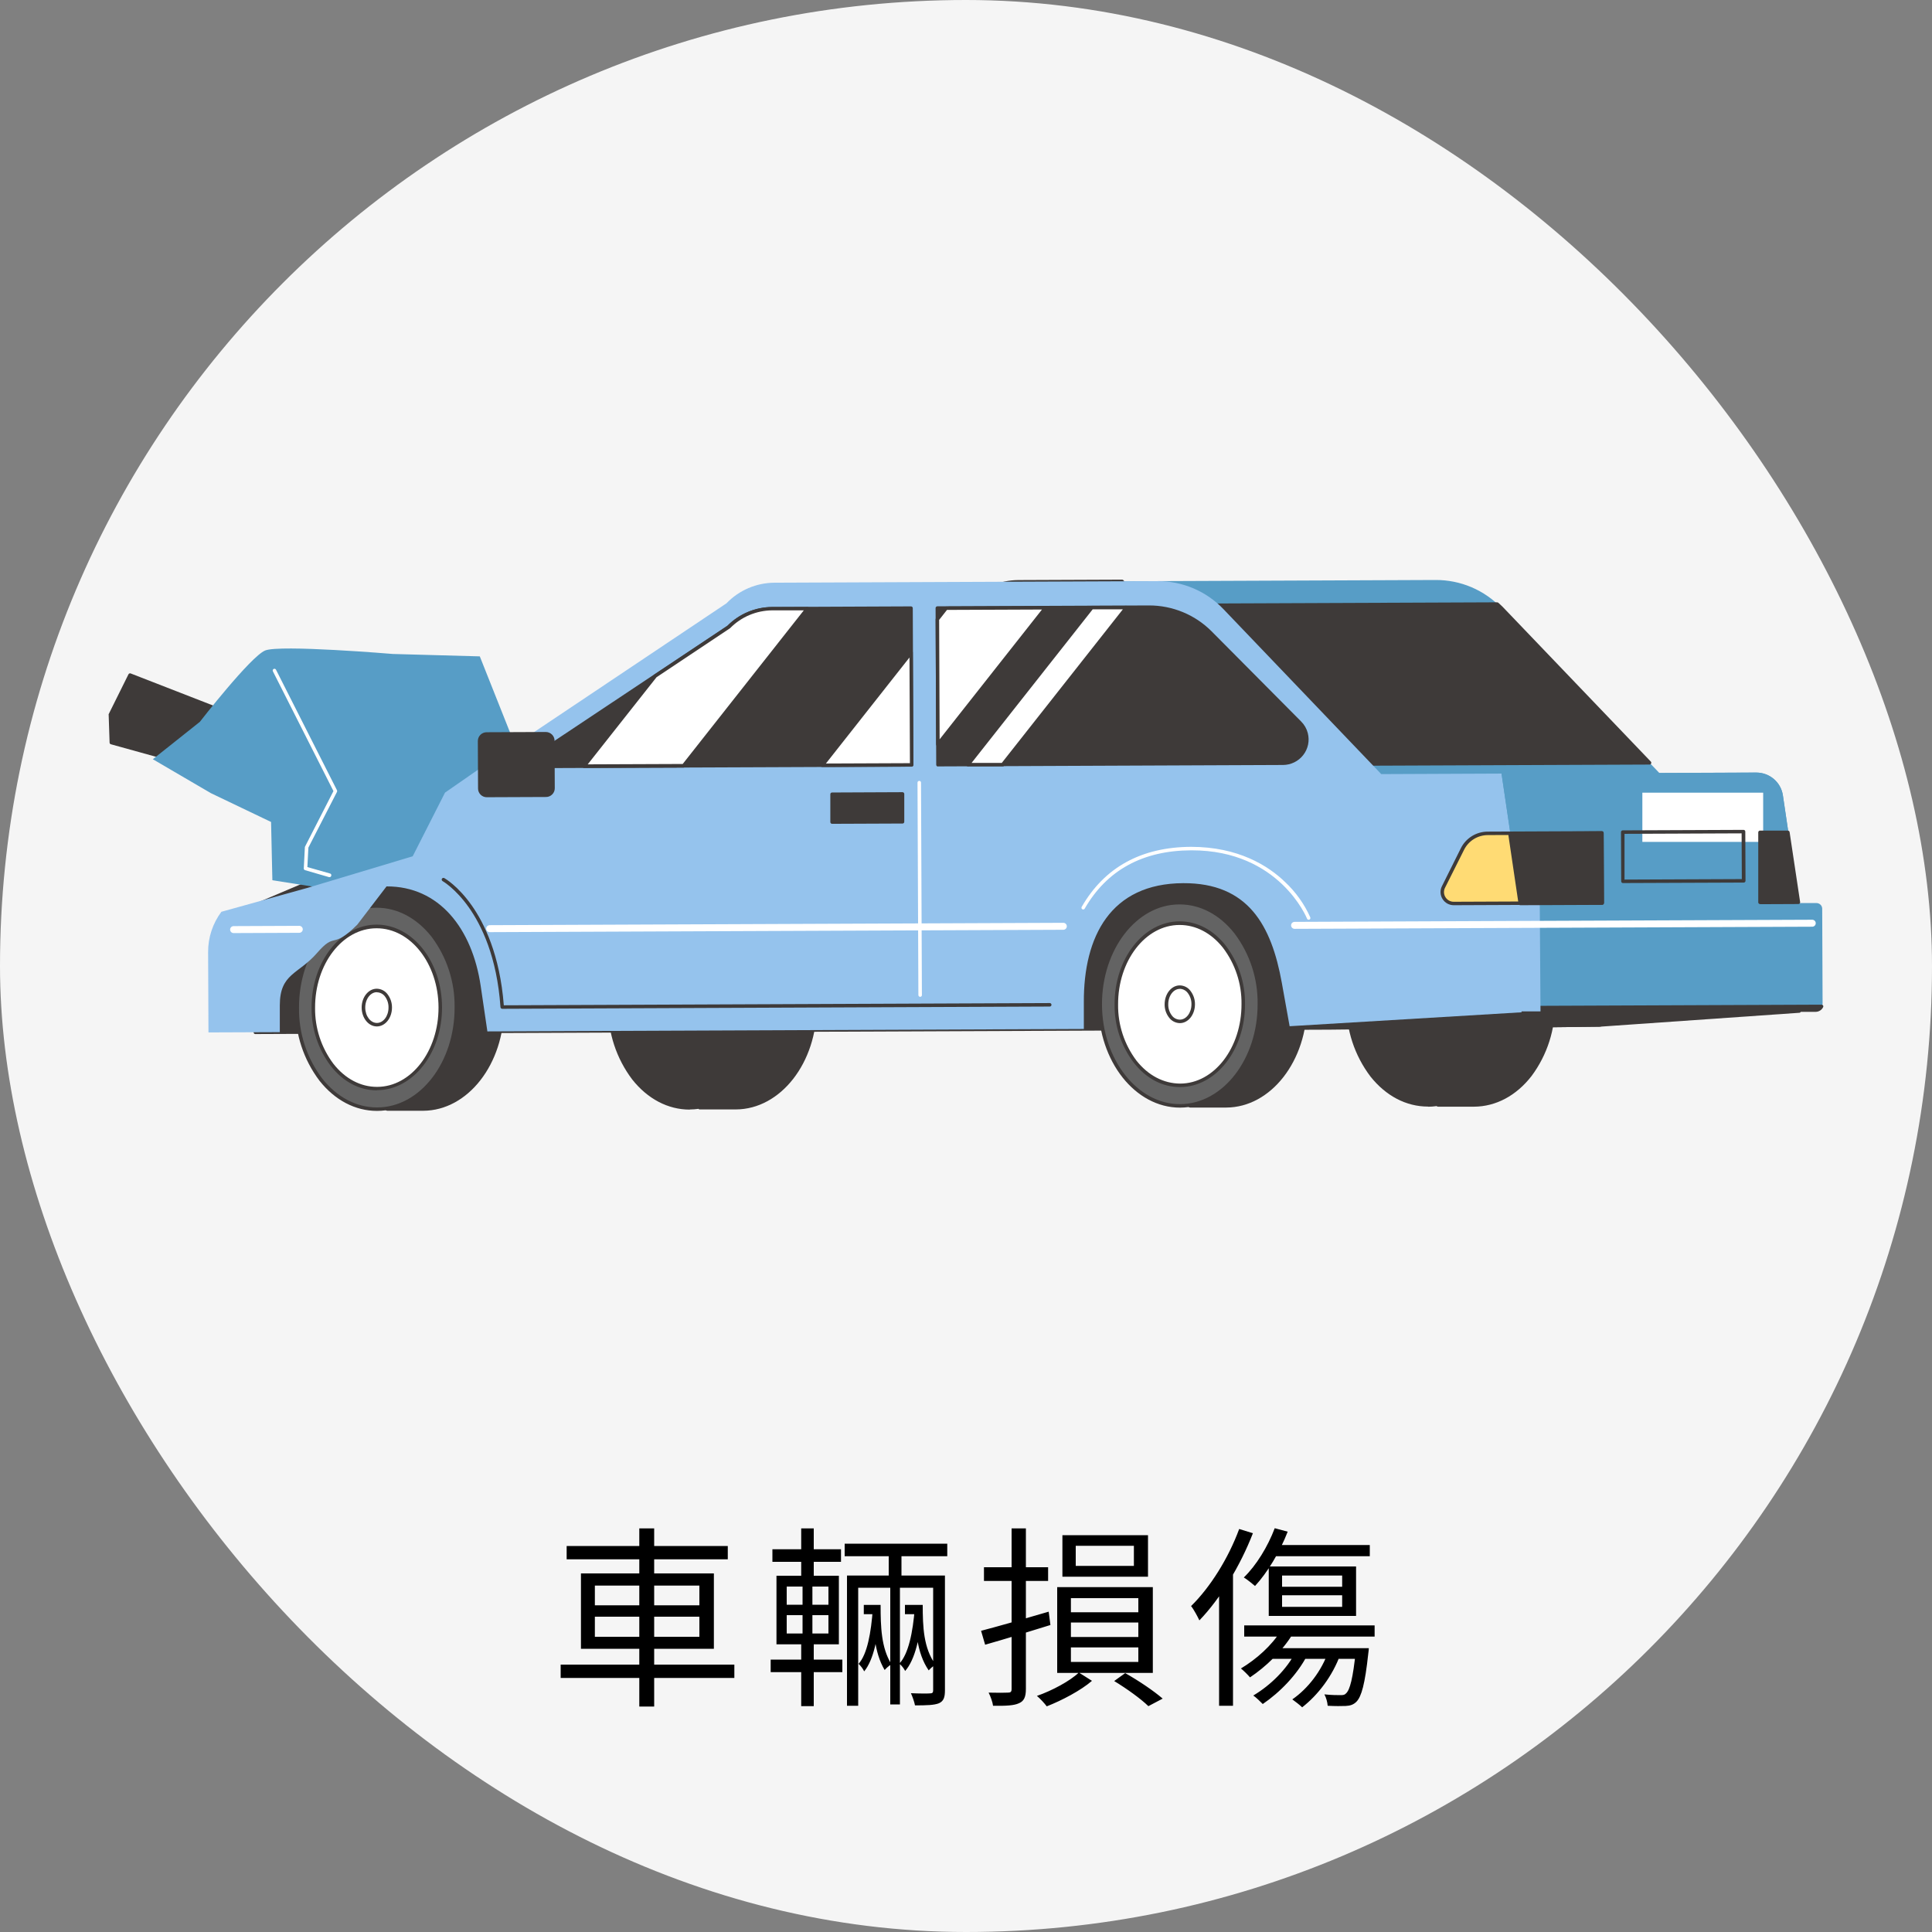 <svg width="160" height="160" viewBox="0 0 160 160" fill="none" xmlns="http://www.w3.org/2000/svg">
<rect x="0" y="0" width="160" height="160" fill="#808080" stroke="none"/>
<rect width="160" height="160" rx="80" fill="#F5F5F5"/>
<g clip-path="url(#clip0_2_4365)">
<g clip-path="url(#clip1_2_4365)">
<path d="M121.994 74.657H119.009L118.966 74.721C118.711 74.682 118.453 74.661 118.195 74.66C114.556 74.66 111.623 78.454 111.641 83.101C111.658 87.748 114.626 91.504 118.265 91.487C118.523 91.484 118.781 91.463 119.035 91.423L119.079 91.484H122.064C125.703 91.484 128.636 87.69 128.619 83.043C128.601 78.396 125.642 74.643 121.994 74.657Z" fill="#3E3A39"/>
<path d="M118.253 91.642C116.454 91.642 114.765 90.757 113.489 89.144C112.177 87.405 111.479 85.285 111.504 83.112C111.487 78.396 114.489 74.542 118.204 74.528C118.439 74.526 118.674 74.543 118.907 74.576C118.921 74.56 118.938 74.547 118.957 74.538C118.976 74.529 118.997 74.525 119.018 74.525H122.003C123.799 74.525 125.508 75.39 126.787 77.026C128.101 78.763 128.799 80.883 128.773 83.055C128.819 85.231 128.139 87.361 126.837 89.112C125.572 90.742 123.881 91.642 122.073 91.651H119.088C119.067 91.651 119.046 91.647 119.027 91.638C119.008 91.63 118.991 91.618 118.977 91.602C118.744 91.635 118.509 91.653 118.274 91.654L118.253 91.642ZM118.219 74.816H118.204C114.652 74.816 111.777 78.566 111.795 83.112C111.768 85.221 112.444 87.278 113.719 88.965C114.937 90.506 116.547 91.354 118.253 91.354H118.274C118.525 91.352 118.776 91.331 119.024 91.29C119.05 91.286 119.078 91.289 119.103 91.3C119.128 91.31 119.149 91.328 119.163 91.351H122.07C123.785 91.351 125.395 90.486 126.604 88.925C127.864 87.227 128.523 85.163 128.479 83.055C128.506 80.946 127.829 78.888 126.555 77.202C125.337 75.661 123.727 74.813 122.02 74.813H122H119.093C119.078 74.835 119.056 74.853 119.031 74.864C119.006 74.874 118.978 74.878 118.951 74.874C118.708 74.837 118.462 74.818 118.216 74.816H118.219Z" fill="#3E3A39"/>
<path d="M60.87 74.908H57.885L57.841 74.972C57.586 74.933 57.329 74.912 57.071 74.911C53.431 74.926 50.499 78.704 50.516 83.352C50.534 87.999 53.501 91.752 57.141 91.737C57.398 91.735 57.656 91.714 57.911 91.674L57.954 91.735H60.94C64.579 91.72 67.511 87.941 67.494 83.294C67.477 78.647 64.509 74.891 60.87 74.908Z" fill="#3E3A39"/>
<path d="M57.12 91.893C55.321 91.893 53.632 91.008 52.356 89.395C51.044 87.656 50.346 85.536 50.371 83.363C50.324 81.187 51.005 79.057 52.306 77.305C53.574 75.676 55.266 74.776 57.071 74.767C57.306 74.767 57.541 74.784 57.774 74.816C57.787 74.8 57.804 74.787 57.823 74.778C57.842 74.769 57.863 74.764 57.884 74.764H60.87H60.89C64.593 74.764 67.619 78.583 67.639 83.294C67.66 88.005 64.654 91.864 60.939 91.879H57.954C57.933 91.881 57.912 91.878 57.892 91.869C57.873 91.861 57.856 91.847 57.844 91.83C57.611 91.863 57.376 91.88 57.14 91.882L57.12 91.893ZM57.088 75.067H57.071C55.358 75.067 53.748 75.932 52.536 77.493C51.277 79.191 50.618 81.255 50.661 83.363C50.634 85.472 51.311 87.529 52.586 89.216C53.809 90.763 55.431 91.608 57.14 91.605C57.392 91.603 57.642 91.582 57.89 91.541C57.917 91.537 57.944 91.54 57.969 91.551C57.994 91.561 58.015 91.579 58.03 91.602H60.936C64.488 91.588 67.363 87.852 67.346 83.306C67.328 78.759 64.439 75.064 60.887 75.064H60.867H57.96C57.944 75.086 57.922 75.103 57.897 75.114C57.872 75.124 57.845 75.128 57.818 75.125C57.576 75.089 57.332 75.069 57.088 75.067V75.067Z" fill="#3E3A39"/>
<path d="M150.404 74.787H148.974L147.652 65.865C147.574 65.34 147.308 64.86 146.903 64.513C146.498 64.167 145.98 63.977 145.445 63.978L137.417 64.013L124.337 50.34C123.636 49.607 122.791 49.024 121.855 48.627C120.919 48.23 119.911 48.028 118.893 48.032L84.341 48.173C83.596 48.177 82.859 48.33 82.175 48.623C81.491 48.916 80.873 49.343 80.359 49.878L21.118 74.975L21.162 85.472L110.138 85.109L132.467 84.86L149.035 83.707V83.632H150.398C150.542 83.63 150.68 83.572 150.781 83.471C150.882 83.369 150.939 83.232 150.939 83.089L150.907 75.234C150.904 75.172 150.888 75.111 150.861 75.055C150.834 74.999 150.796 74.949 150.749 74.907C150.702 74.866 150.648 74.834 150.589 74.813C150.529 74.792 150.467 74.784 150.404 74.787V74.787Z" fill="#579DC6"/>
<path d="M125.163 83.453V84.959L132.45 84.878L149.018 83.724V83.649H150.381C150.482 83.647 150.58 83.618 150.665 83.564C150.749 83.51 150.817 83.433 150.861 83.343L125.163 83.453Z" fill="#3E3A39"/>
<path d="M125.168 85.103C125.13 85.102 125.094 85.088 125.067 85.062C125.04 85.034 125.024 84.997 125.023 84.959V83.453C125.023 83.415 125.038 83.378 125.066 83.351C125.093 83.324 125.13 83.308 125.168 83.308L150.858 83.202C150.883 83.202 150.907 83.208 150.929 83.22C150.951 83.232 150.969 83.25 150.983 83.271C150.995 83.292 151.001 83.316 151.001 83.34C151.001 83.365 150.995 83.388 150.983 83.409C150.927 83.524 150.841 83.621 150.733 83.689C150.625 83.757 150.5 83.794 150.372 83.796H149.137C149.126 83.818 149.109 83.837 149.089 83.85C149.069 83.864 149.045 83.872 149.021 83.874L132.467 85.028L125.171 85.109L125.168 85.103ZM125.308 83.594V84.811L132.45 84.734L148.872 83.597C148.879 83.581 148.889 83.566 148.901 83.554C148.929 83.528 148.965 83.513 149.003 83.513H150.366C150.401 83.517 150.436 83.517 150.471 83.513L125.308 83.594Z" fill="#3E3A39"/>
<path d="M132.458 84.878C132.53 84.875 132.6 84.859 132.665 84.829C132.73 84.8 132.788 84.758 132.837 84.707C132.886 84.655 132.924 84.594 132.949 84.527C132.974 84.461 132.985 84.39 132.983 84.32C132.98 84.249 132.964 84.179 132.934 84.115C132.905 84.05 132.863 83.992 132.81 83.944C132.758 83.895 132.697 83.858 132.63 83.833C132.563 83.808 132.492 83.796 132.42 83.799L124.046 83.834L92.927 48.139L84.326 48.173C83.581 48.177 82.845 48.33 82.16 48.623C81.476 48.916 80.859 49.343 80.344 49.878L21.103 74.975L21.147 85.472L110.123 85.109L132.458 84.878Z" fill="#3E3A39"/>
<path d="M21.15 85.639C21.131 85.64 21.112 85.636 21.094 85.629C21.077 85.622 21.061 85.612 21.047 85.599C21.034 85.586 21.023 85.57 21.016 85.553C21.008 85.535 21.005 85.517 21.005 85.498L20.961 75.001C20.959 74.972 20.967 74.943 20.983 74.919C20.998 74.895 21.021 74.876 21.048 74.865L80.263 49.768C80.791 49.225 81.423 48.792 82.122 48.495C82.82 48.198 83.572 48.042 84.332 48.038L92.93 48.003C92.951 48.003 92.971 48.008 92.99 48.017C93.008 48.026 93.025 48.039 93.038 48.055L124.11 83.692L132.415 83.657C132.503 83.656 132.591 83.671 132.674 83.703C132.757 83.735 132.832 83.783 132.896 83.844C132.959 83.906 133.01 83.979 133.046 84.059C133.081 84.14 133.099 84.227 133.101 84.315C133.106 84.404 133.094 84.492 133.065 84.576C133.035 84.659 132.99 84.737 132.93 84.803C132.871 84.869 132.799 84.922 132.718 84.96C132.638 84.999 132.55 85.02 132.461 85.025V85.025L110.132 85.273L21.153 85.636L21.15 85.639ZM21.252 75.093L21.292 85.351L110.126 84.987L132.449 84.739C132.501 84.738 132.552 84.726 132.599 84.704C132.646 84.683 132.688 84.652 132.722 84.613C132.756 84.575 132.783 84.53 132.799 84.481C132.815 84.432 132.821 84.381 132.816 84.33C132.817 84.278 132.807 84.228 132.787 84.18C132.767 84.133 132.738 84.09 132.701 84.054C132.664 84.019 132.62 83.991 132.572 83.973C132.523 83.955 132.472 83.947 132.42 83.949V83.949L124.046 83.984C124.025 83.983 124.005 83.979 123.986 83.97C123.967 83.962 123.95 83.95 123.936 83.934L92.866 48.294L84.332 48.329C83.607 48.334 82.89 48.484 82.224 48.769C81.558 49.054 80.956 49.47 80.455 49.99C80.443 50.005 80.426 50.016 80.408 50.022L21.252 75.093Z" fill="#3E3A39"/>
<path d="M18.525 58.898L10.785 55.89L9.145 59.19L9.221 61.477L19.615 64.376L18.525 58.898Z" fill="#3E3A39"/>
<path d="M19.615 64.52H19.577L9.18 61.636C9.15 61.627 9.124 61.609 9.105 61.585C9.087 61.561 9.076 61.531 9.076 61.5L9 59.213C8.993 59.19 8.993 59.166 9 59.144L10.639 55.843C10.655 55.811 10.683 55.785 10.717 55.772C10.751 55.758 10.788 55.758 10.822 55.771L18.56 58.783C18.583 58.791 18.604 58.806 18.619 58.825C18.635 58.843 18.646 58.866 18.65 58.89L19.743 64.371C19.748 64.394 19.746 64.419 19.738 64.442C19.731 64.466 19.718 64.487 19.7 64.503C19.674 64.518 19.644 64.524 19.615 64.52ZM9.363 61.368L19.426 64.174L18.394 59.005L10.857 56.071L9.291 59.221L9.363 61.368Z" fill="#3E3A39"/>
<path d="M51.211 67.117L42.241 60.664L39.735 54.358L32.535 54.159C32.535 54.159 23.173 53.374 21.961 53.87C20.749 54.367 16.549 59.781 16.549 59.781L12.657 62.876L17.464 65.686L22.449 68.072L22.557 72.898L27.498 73.674L34.23 72.087L37.948 69.419L51.211 67.117Z" fill="#579DC6"/>
<path d="M27.295 72.641H27.254L25.263 72.064C25.231 72.055 25.204 72.035 25.185 72.009C25.166 71.982 25.156 71.95 25.158 71.917L25.248 70.163C25.251 70.143 25.257 70.124 25.266 70.105L27.614 65.513L22.6 55.595C22.591 55.578 22.586 55.56 22.584 55.541C22.583 55.522 22.585 55.502 22.591 55.484C22.597 55.466 22.606 55.449 22.619 55.434C22.631 55.42 22.647 55.408 22.664 55.399C22.681 55.391 22.7 55.386 22.719 55.385C22.738 55.383 22.758 55.386 22.776 55.392C22.794 55.398 22.81 55.408 22.825 55.421C22.839 55.433 22.851 55.449 22.859 55.466L27.908 65.447C27.918 65.467 27.923 65.49 27.923 65.513C27.923 65.536 27.918 65.558 27.908 65.579L25.539 70.195L25.455 71.807L27.335 72.341C27.354 72.346 27.371 72.354 27.386 72.366C27.4 72.378 27.413 72.392 27.422 72.408C27.431 72.425 27.437 72.443 27.439 72.461C27.441 72.48 27.439 72.499 27.434 72.517C27.429 72.551 27.413 72.582 27.387 72.604C27.362 72.627 27.329 72.64 27.295 72.641V72.641Z" fill="white"/>
<path d="M34.968 75.012H31.986L30.038 77.871C28.949 79.524 28.384 81.463 28.417 83.438C28.4 85.414 28.981 87.35 30.085 88.994L32.056 91.838H35.041C38.677 91.838 41.613 88.045 41.593 83.398C41.572 78.751 38.608 74.998 34.968 75.012Z" fill="#3E3A39"/>
<path d="M32.056 91.986C32.032 91.986 32.009 91.98 31.988 91.969C31.967 91.958 31.949 91.942 31.936 91.922L29.966 89.081C28.848 87.411 28.258 85.448 28.271 83.444C28.24 81.439 28.814 79.471 29.919 77.793L31.864 74.934C31.877 74.915 31.895 74.899 31.915 74.888C31.936 74.876 31.959 74.871 31.983 74.871H34.968H34.991C38.694 74.871 41.72 78.693 41.738 83.401C41.755 88.109 38.753 91.971 35.053 91.989H32.067L32.056 91.986ZM32.056 75.159L30.155 77.954C29.083 79.582 28.526 81.491 28.556 83.435C28.54 85.384 29.112 87.293 30.198 88.916L32.126 91.697H35.032C38.587 91.697 41.462 87.947 41.427 83.401C41.392 78.855 38.52 75.156 34.971 75.156H34.951L32.056 75.159Z" fill="#3E3A39"/>
<path d="M31.218 91.914C34.857 91.899 37.791 88.12 37.771 83.472C37.752 78.825 34.786 75.07 31.146 75.085C27.507 75.1 24.573 78.88 24.593 83.527C24.612 88.174 27.578 91.929 31.218 91.914Z" fill="#636363"/>
<path d="M31.218 92C29.422 92 27.731 91.114 26.457 89.499C25.144 87.762 24.446 85.642 24.472 83.47C24.452 78.751 27.457 74.9 31.157 74.885H31.181C32.977 74.885 34.669 75.771 35.942 77.386C37.257 79.123 37.955 81.243 37.927 83.415C37.947 88.135 34.942 91.986 31.242 92H31.218ZM31.192 75.174H31.172C27.617 75.174 24.742 78.924 24.763 83.47C24.736 85.578 25.413 87.636 26.687 89.323C27.905 90.863 29.512 91.712 31.218 91.712H31.239C34.794 91.712 37.669 87.962 37.648 83.415C37.675 81.307 36.999 79.25 35.727 77.562C34.503 76.022 32.899 75.174 31.192 75.174V75.174Z" fill="#3E3A39"/>
<path d="M31.21 90.212C34.113 90.2 36.453 87.185 36.437 83.478C36.422 79.771 34.056 76.775 31.154 76.787C28.251 76.799 25.911 79.814 25.927 83.522C25.942 87.229 28.308 90.224 31.21 90.212Z" fill="white"/>
<path d="M31.216 90.298C29.762 90.298 28.417 89.585 27.393 88.279C26.342 86.887 25.783 85.189 25.803 83.45C25.789 79.671 28.199 76.584 31.178 76.573H31.195C34.166 76.573 36.593 79.633 36.608 83.406C36.622 87.186 34.212 90.272 31.233 90.284L31.216 90.298ZM31.195 76.876H31.178C28.361 76.876 26.08 79.841 26.094 83.464C26.073 85.139 26.611 86.774 27.623 88.114C28.588 89.337 29.864 90.01 31.216 90.01H31.233C34.05 90.01 36.331 87.041 36.317 83.421C36.302 79.806 34.006 76.876 31.195 76.876V76.876Z" fill="#3E3A39"/>
<path d="M32.317 83.438C32.317 84.22 31.826 84.858 31.213 84.86C30.599 84.863 30.1 84.232 30.097 83.447C30.094 82.662 30.588 82.028 31.201 82.025C31.814 82.022 32.315 82.654 32.317 83.438Z" fill="white"/>
<path d="M31.207 85.005C30.518 85.005 29.954 84.307 29.951 83.447C29.948 82.587 30.506 81.883 31.198 81.881C31.375 81.883 31.549 81.927 31.706 82.008C31.863 82.089 31.999 82.206 32.102 82.348C32.34 82.662 32.466 83.045 32.463 83.438C32.463 84.304 31.905 85.002 31.213 85.005H31.207ZM31.207 82.169C30.675 82.169 30.245 82.746 30.248 83.447C30.251 84.148 30.684 84.716 31.213 84.716C31.748 84.716 32.178 84.139 32.175 83.438C32.182 83.111 32.08 82.791 31.884 82.527C31.806 82.42 31.704 82.333 31.586 82.272C31.468 82.212 31.337 82.179 31.204 82.178L31.207 82.169Z" fill="#3E3A39"/>
<path d="M101.47 74.741H98.485L96.54 77.6C95.449 79.253 94.883 81.194 94.916 83.17C94.9 85.146 95.482 87.082 96.587 88.726L98.555 91.567H101.54C105.179 91.567 108.112 87.774 108.094 83.127C108.077 78.48 105.109 74.727 101.47 74.741Z" fill="#3E3A39"/>
<path d="M98.555 91.723C98.531 91.723 98.508 91.717 98.488 91.707C98.467 91.696 98.449 91.681 98.436 91.662L96.465 88.818C95.347 87.149 94.757 85.186 94.77 83.181C94.739 81.177 95.313 79.209 96.418 77.531L98.363 74.672C98.376 74.652 98.395 74.636 98.416 74.625C98.437 74.614 98.461 74.608 98.485 74.608H101.47H101.49C105.194 74.608 108.219 78.428 108.24 83.138C108.26 87.849 105.255 91.709 101.554 91.723H98.569H98.555ZM98.555 74.897L96.651 77.692C95.579 79.32 95.023 81.229 95.052 83.173C95.037 85.122 95.61 87.031 96.697 88.654L98.622 91.435H101.528C105.08 91.435 107.955 87.684 107.923 83.138C107.891 78.592 105.016 74.897 101.464 74.897H101.444H98.555Z" fill="#3E3A39"/>
<path d="M104.295 83.144C104.313 87.788 101.389 91.567 97.741 91.585C94.093 91.602 91.137 87.835 91.117 83.196C91.096 78.557 94.023 74.77 97.671 74.755C101.319 74.741 104.263 78.497 104.295 83.144Z" fill="#636363"/>
<path d="M97.721 91.729C94.017 91.729 90.992 87.907 90.971 83.199C90.951 78.491 93.957 74.629 97.671 74.611C99.468 74.611 101.177 75.494 102.456 77.112C103.768 78.85 104.466 80.969 104.441 83.141C104.458 87.861 101.456 91.712 97.741 91.729H97.721ZM97.692 74.9H97.671C94.119 74.9 91.245 78.65 91.262 83.196C91.279 87.742 94.198 91.458 97.741 91.44C101.284 91.423 104.168 87.69 104.15 83.144C104.178 81.036 103.501 78.978 102.226 77.291C101.008 75.748 99.398 74.9 97.692 74.9Z" fill="#3E3A39"/>
<path d="M102.961 83.147C102.979 86.857 100.636 89.871 97.729 89.883C94.823 89.894 92.459 86.897 92.445 83.19C92.43 79.483 94.77 76.469 97.677 76.457C100.584 76.446 102.947 79.44 102.961 83.147Z" fill="white"/>
<path d="M97.718 90.027C96.264 90.027 94.916 89.314 93.895 88.008C92.841 86.618 92.282 84.921 92.305 83.181C92.288 79.4 94.698 76.313 97.677 76.302H97.694C99.148 76.302 100.496 77.014 101.517 78.321C102.569 79.711 103.128 81.408 103.107 83.147C103.124 86.929 100.711 90.015 97.735 90.027H97.718ZM97.694 76.602H97.68C94.86 76.602 92.579 79.57 92.596 83.19C92.574 84.866 93.111 86.501 94.122 87.843C95.093 89.069 96.372 89.73 97.732 89.738C100.552 89.738 102.83 86.77 102.816 83.15C102.838 81.474 102.301 79.838 101.287 78.497C100.322 77.274 99.046 76.602 97.694 76.602Z" fill="#3E3A39"/>
<path d="M98.816 83.164C98.816 83.949 98.325 84.586 97.712 84.589C97.099 84.592 96.599 83.957 96.596 83.176C96.593 82.394 97.087 81.754 97.7 81.751C98.314 81.748 98.814 82.382 98.816 83.164Z" fill="white"/>
<path d="M97.709 84.731C97.533 84.727 97.36 84.683 97.204 84.602C97.048 84.521 96.914 84.405 96.811 84.263C96.571 83.951 96.444 83.568 96.45 83.176C96.45 82.31 97.005 81.609 97.7 81.606C97.877 81.608 98.051 81.651 98.208 81.732C98.364 81.813 98.499 81.93 98.601 82.074C98.838 82.389 98.965 82.772 98.962 83.164C98.962 84.03 98.404 84.731 97.712 84.731H97.709ZM97.709 81.895C97.177 81.895 96.747 82.472 96.75 83.173C96.741 83.501 96.844 83.823 97.04 84.087C97.116 84.195 97.216 84.284 97.333 84.346C97.45 84.407 97.579 84.441 97.712 84.442C98.244 84.442 98.674 83.865 98.671 83.167C98.678 82.839 98.576 82.518 98.38 82.253C98.304 82.144 98.203 82.054 98.085 81.991C97.968 81.927 97.837 81.893 97.703 81.889L97.709 81.895Z" fill="#3E3A39"/>
<path d="M124.32 50.345C124.212 50.233 124.096 50.129 123.98 50.025L97.064 50.135L97.119 63.335L136.6 63.173L124.32 50.345Z" fill="#3E3A39"/>
<path d="M97.125 63.479C97.106 63.479 97.087 63.476 97.069 63.468C97.052 63.461 97.036 63.45 97.023 63.436C97.009 63.423 96.998 63.407 96.99 63.39C96.983 63.373 96.979 63.354 96.979 63.335L96.924 50.135C96.924 50.116 96.928 50.097 96.935 50.08C96.943 50.062 96.954 50.047 96.968 50.034C96.981 50.02 96.996 50.009 97.014 50.001C97.031 49.994 97.05 49.99 97.069 49.99L123.985 49.881C124.021 49.885 124.055 49.898 124.084 49.918L124.168 49.993C124.258 50.074 124.346 50.158 124.433 50.244L136.714 63.072C136.732 63.093 136.745 63.119 136.75 63.147C136.754 63.174 136.751 63.203 136.74 63.228C136.73 63.255 136.712 63.277 136.688 63.293C136.665 63.309 136.637 63.318 136.609 63.318L97.125 63.479V63.479ZM97.215 50.279L97.27 63.191L136.269 63.029L124.221 50.443C124.142 50.36 124.055 50.285 123.971 50.207L123.93 50.169L97.215 50.279Z" fill="#3E3A39"/>
<path d="M127.517 74.882H125.947L124.349 64.065L114.39 64.108L101.31 50.435C100.61 49.702 99.765 49.119 98.829 48.722C97.892 48.325 96.884 48.122 95.866 48.127L64.148 48.257C63.403 48.26 62.666 48.412 61.982 48.705C61.297 48.998 60.68 49.425 60.166 49.962L39.962 63.485L36.855 65.64L34.178 70.913L25.458 73.532L18.333 75.511C17.615 76.475 17.229 77.644 17.235 78.843L17.264 85.501L23.173 85.478V83.259C23.173 80.603 24.708 80.704 26.248 78.932C27.853 77.08 27.411 78.725 29.585 76.581L32.012 73.408C36.372 73.388 39.11 76.896 39.811 81.667L40.363 85.417L89.759 85.215V82.997C89.736 77.571 91.962 73.163 97.991 73.14C103.362 73.117 105.298 76.628 106.156 81.399L106.801 84.987L126.008 83.834V83.758H127.578L127.517 74.882Z" fill="#95C3ED"/>
<path d="M60.338 51.946L42.991 63.485L75.502 63.352L75.447 50.371L63.936 50.42C63.264 50.424 62.6 50.561 61.982 50.823C61.364 51.085 60.805 51.467 60.338 51.946V51.946Z" fill="#3E3A39"/>
<path d="M42.991 63.623C42.96 63.624 42.929 63.614 42.904 63.596C42.879 63.578 42.861 63.552 42.851 63.522C42.843 63.492 42.844 63.461 42.854 63.431C42.865 63.402 42.884 63.376 42.909 63.358L60.245 51.819C60.727 51.333 61.301 50.945 61.935 50.678C62.568 50.412 63.248 50.273 63.936 50.267L75.447 50.218C75.486 50.219 75.523 50.234 75.551 50.262C75.578 50.289 75.592 50.325 75.592 50.362L75.647 63.344C75.647 63.382 75.632 63.419 75.605 63.446C75.578 63.473 75.54 63.488 75.502 63.488L42.991 63.62V63.623ZM75.304 50.524L63.936 50.57C63.285 50.575 62.642 50.708 62.043 50.962C61.444 51.215 60.902 51.584 60.448 52.047L60.425 52.065L43.479 63.332L75.362 63.202L75.304 50.524Z" fill="#3E3A39"/>
<path d="M56.608 63.427L66.866 50.417H63.936C63.265 50.42 62.6 50.556 61.982 50.817C61.364 51.078 60.805 51.459 60.338 51.938L54.269 55.976L48.374 63.45L56.608 63.427Z" fill="white"/>
<path d="M48.374 63.6C48.347 63.6 48.32 63.592 48.297 63.578C48.274 63.564 48.255 63.544 48.243 63.52C48.231 63.495 48.227 63.468 48.23 63.441C48.233 63.414 48.244 63.388 48.261 63.367L54.152 55.892L54.187 55.861L60.245 51.822C60.727 51.335 61.301 50.948 61.935 50.681C62.568 50.415 63.248 50.275 63.936 50.27H66.866C66.893 50.27 66.92 50.277 66.944 50.292C66.967 50.306 66.985 50.327 66.997 50.351C67.009 50.375 67.013 50.402 67.01 50.428C67.007 50.455 66.996 50.48 66.979 50.501L56.722 63.511C56.709 63.529 56.692 63.543 56.672 63.553C56.652 63.563 56.63 63.568 56.608 63.569L48.374 63.6V63.6ZM54.367 56.089L48.673 63.3L56.539 63.269L66.567 50.547H63.951C63.3 50.552 62.656 50.685 62.057 50.939C61.459 51.192 60.917 51.561 60.463 52.024L60.439 52.041L54.367 56.089Z" fill="#3E3A39"/>
<path d="M75.502 63.346L75.464 54.032L68.099 63.375L75.502 63.346Z" fill="white"/>
<path d="M68.099 63.52C68.072 63.52 68.045 63.512 68.022 63.498C67.999 63.483 67.98 63.463 67.968 63.439C67.954 63.416 67.946 63.389 67.946 63.362C67.946 63.335 67.954 63.309 67.968 63.286L75.333 53.945C75.352 53.922 75.378 53.905 75.407 53.896C75.436 53.887 75.467 53.887 75.496 53.896C75.525 53.906 75.55 53.925 75.568 53.95C75.585 53.975 75.595 54.004 75.595 54.035L75.633 63.346C75.633 63.384 75.618 63.42 75.592 63.447C75.564 63.474 75.527 63.49 75.487 63.491L68.084 63.52H68.099ZM75.319 54.45L68.398 63.231L75.357 63.202L75.319 54.45Z" fill="#3E3A39"/>
<path d="M100.229 52.388L107.656 59.865C107.902 60.114 108.078 60.423 108.164 60.762V60.762C108.239 61.052 108.246 61.355 108.185 61.649C108.124 61.942 107.996 62.218 107.811 62.455C107.626 62.692 107.39 62.884 107.119 63.016C106.848 63.149 106.551 63.218 106.249 63.22L77.679 63.338L77.627 50.357L95.163 50.285C96.106 50.283 97.04 50.468 97.909 50.829C98.779 51.19 99.568 51.72 100.229 52.388V52.388Z" fill="#3E3A39"/>
<path d="M77.679 63.482C77.641 63.481 77.604 63.466 77.577 63.439C77.55 63.412 77.535 63.376 77.534 63.338L77.481 50.357C77.481 50.319 77.496 50.283 77.523 50.256C77.55 50.229 77.586 50.213 77.624 50.212L95.163 50.14C96.124 50.139 97.075 50.328 97.962 50.694C98.849 51.06 99.654 51.598 100.331 52.275L107.757 59.752C108.024 60.019 108.214 60.351 108.307 60.716C108.387 61.027 108.395 61.353 108.329 61.668C108.263 61.983 108.125 62.279 107.926 62.533C107.728 62.787 107.474 62.993 107.183 63.135C106.892 63.277 106.573 63.351 106.249 63.352L77.679 63.471V63.482ZM77.772 50.501L77.824 63.194L106.249 63.078C106.529 63.078 106.806 63.015 107.058 62.892C107.31 62.77 107.53 62.592 107.702 62.371C107.874 62.152 107.993 61.897 108.049 61.625C108.106 61.353 108.1 61.071 108.031 60.802C107.95 60.488 107.786 60.2 107.557 59.968L100.13 52.491C99.483 51.844 98.713 51.33 97.865 50.978C97.017 50.627 96.108 50.445 95.189 50.443H95.16L77.772 50.501Z" fill="#3E3A39"/>
<path d="M93.294 50.305L90.422 50.316L80.164 63.326L83.036 63.315L93.294 50.305Z" fill="white"/>
<path d="M80.161 63.471C80.134 63.47 80.108 63.463 80.085 63.448C80.061 63.434 80.043 63.414 80.031 63.39C80.019 63.365 80.014 63.338 80.017 63.311C80.021 63.284 80.031 63.258 80.048 63.237L90.306 50.227C90.319 50.21 90.336 50.196 90.356 50.186C90.376 50.177 90.397 50.172 90.419 50.172H93.291C93.318 50.172 93.345 50.18 93.368 50.194C93.391 50.208 93.41 50.229 93.422 50.253C93.436 50.276 93.443 50.302 93.443 50.329C93.443 50.356 93.436 50.383 93.422 50.406L83.164 63.416C83.15 63.433 83.133 63.446 83.114 63.456C83.094 63.465 83.072 63.47 83.051 63.471H80.176H80.161ZM90.492 50.461L80.461 63.182H82.963L92.991 50.461H90.492Z" fill="#3E3A39"/>
<path d="M77.633 51.286L77.673 61.642L86.591 50.331L78.356 50.365L77.633 51.286Z" fill="white"/>
<path d="M77.673 61.786C77.658 61.789 77.642 61.789 77.627 61.786C77.598 61.776 77.573 61.758 77.556 61.734C77.538 61.709 77.528 61.68 77.528 61.65L77.484 51.294C77.485 51.262 77.496 51.23 77.516 51.205L78.24 50.285C78.254 50.268 78.271 50.254 78.291 50.245C78.31 50.235 78.332 50.23 78.353 50.23L86.588 50.195C86.616 50.195 86.643 50.202 86.666 50.217C86.69 50.232 86.708 50.254 86.719 50.279C86.734 50.301 86.742 50.327 86.742 50.354C86.742 50.381 86.734 50.407 86.719 50.429L77.801 61.74C77.785 61.757 77.765 61.771 77.743 61.779C77.721 61.787 77.697 61.789 77.673 61.786ZM77.775 51.335L77.816 61.226L86.292 50.478L78.426 50.51L77.775 51.335Z" fill="#3E3A39"/>
<path d="M124.352 64.07L145.445 63.984C145.98 63.983 146.498 64.172 146.903 64.519C147.308 64.865 147.574 65.345 147.651 65.871L148.974 74.793L125.95 74.888L124.352 64.07Z" fill="#579DC6"/>
<path d="M146.018 65.646H136.013V69.722H146.018V65.646Z" fill="white"/>
<path d="M134.406 73.131C134.368 73.132 134.331 73.117 134.304 73.091C134.277 73.063 134.261 73.026 134.26 72.987L134.243 68.911C134.243 68.873 134.258 68.836 134.285 68.809C134.313 68.782 134.35 68.767 134.388 68.767L144.393 68.726C144.412 68.726 144.431 68.729 144.448 68.736C144.466 68.743 144.482 68.754 144.496 68.767C144.509 68.78 144.52 68.796 144.527 68.813C144.535 68.83 144.538 68.849 144.538 68.868L144.556 72.947C144.556 72.966 144.552 72.984 144.545 73.002C144.537 73.019 144.526 73.035 144.512 73.048C144.499 73.061 144.483 73.073 144.466 73.08C144.448 73.087 144.43 73.091 144.411 73.091L134.406 73.131ZM134.536 69.055V72.843L144.251 72.802L144.233 69.015L134.536 69.055Z" fill="#3E3A39"/>
<path d="M107.214 76.922C107.137 76.922 107.063 76.891 107.008 76.837C106.954 76.783 106.923 76.71 106.923 76.633C106.923 76.557 106.954 76.483 107.008 76.429C107.063 76.375 107.137 76.345 107.214 76.345L150.081 76.169C150.159 76.169 150.233 76.199 150.287 76.253C150.342 76.308 150.372 76.381 150.372 76.457C150.372 76.534 150.342 76.607 150.287 76.661C150.233 76.715 150.159 76.746 150.081 76.746L107.214 76.922Z" fill="white"/>
<path d="M40.555 77.196C40.478 77.196 40.404 77.165 40.349 77.111C40.295 77.057 40.264 76.984 40.264 76.907C40.264 76.831 40.295 76.757 40.349 76.703C40.404 76.649 40.478 76.619 40.555 76.619L88.059 76.423C88.136 76.423 88.21 76.453 88.264 76.507C88.319 76.561 88.349 76.635 88.349 76.711C88.349 76.788 88.319 76.861 88.264 76.915C88.21 76.969 88.136 77 88.059 77L40.558 77.196H40.555Z" fill="white"/>
<path d="M19.348 77.274C19.271 77.274 19.197 77.243 19.142 77.189C19.088 77.135 19.057 77.062 19.057 76.985C19.057 76.909 19.088 76.835 19.142 76.781C19.197 76.727 19.271 76.697 19.348 76.697L24.783 76.674C24.86 76.674 24.934 76.704 24.989 76.758C25.043 76.812 25.074 76.886 25.074 76.962C25.074 77.039 25.043 77.112 24.989 77.166C24.934 77.22 24.86 77.251 24.783 77.251L19.345 77.274H19.348Z" fill="white"/>
<path d="M132.662 68.983L123.212 69.023C122.775 69.025 122.347 69.147 121.975 69.376C121.604 69.605 121.305 69.933 121.111 70.322L119.544 73.466C119.471 73.61 119.437 73.77 119.445 73.931C119.452 74.092 119.501 74.248 119.587 74.385C119.673 74.522 119.792 74.635 119.934 74.713C120.076 74.79 120.236 74.831 120.398 74.83L132.688 74.778L132.662 68.983Z" fill="#FFDB74"/>
<path d="M120.396 74.966C120.209 74.966 120.026 74.919 119.863 74.83C119.7 74.74 119.563 74.61 119.466 74.453C119.365 74.296 119.308 74.115 119.299 73.93C119.29 73.745 119.329 73.56 119.413 73.394L120.98 70.249C121.185 69.835 121.503 69.487 121.897 69.243C122.292 68.999 122.747 68.87 123.212 68.871L132.662 68.83C132.7 68.83 132.737 68.846 132.765 68.873C132.792 68.9 132.807 68.936 132.807 68.975L132.833 74.77C132.833 74.808 132.817 74.844 132.79 74.871C132.777 74.885 132.761 74.896 132.744 74.903C132.726 74.91 132.707 74.914 132.688 74.914L120.401 74.966H120.396ZM132.519 69.119L123.218 69.159C122.807 69.159 122.405 69.273 122.056 69.489C121.708 69.705 121.428 70.013 121.247 70.379L119.669 73.524C119.607 73.646 119.579 73.782 119.585 73.918C119.592 74.054 119.634 74.187 119.707 74.302C119.779 74.418 119.879 74.513 119.999 74.58C120.118 74.646 120.253 74.68 120.39 74.68L132.531 74.629L132.519 69.119Z" fill="#3E3A39"/>
<path d="M132.665 68.983L125.046 69.015L125.904 74.807L132.688 74.778L132.665 68.983Z" fill="#3E3A39"/>
<path d="M125.904 74.966C125.869 74.966 125.835 74.953 125.808 74.93C125.781 74.908 125.764 74.876 125.758 74.842L124.901 69.049C124.899 69.029 124.9 69.008 124.906 68.988C124.912 68.968 124.922 68.95 124.936 68.934C124.949 68.918 124.966 68.906 124.985 68.897C125.005 68.889 125.025 68.885 125.046 68.885L132.662 68.853C132.681 68.852 132.701 68.855 132.719 68.862C132.737 68.87 132.754 68.882 132.766 68.897C132.793 68.924 132.807 68.96 132.807 68.998L132.833 74.793C132.832 74.831 132.817 74.867 132.79 74.894C132.777 74.908 132.761 74.919 132.743 74.926C132.726 74.934 132.707 74.937 132.688 74.937L125.904 74.966V74.966ZM125.215 69.174L126.029 74.677L132.54 74.649L132.519 69.142L125.215 69.174Z" fill="#3E3A39"/>
<path d="M148.07 68.92L145.762 68.928L145.756 74.724L148.928 74.712L148.07 68.92Z" fill="#3E3A39"/>
<path d="M145.756 74.871C145.717 74.87 145.68 74.854 145.652 74.828C145.625 74.8 145.611 74.764 145.611 74.727V68.931C145.611 68.893 145.626 68.856 145.654 68.829C145.681 68.802 145.718 68.787 145.756 68.787H148.061C148.096 68.787 148.13 68.8 148.157 68.823C148.184 68.845 148.201 68.877 148.207 68.911L149.079 74.704C149.082 74.724 149.08 74.745 149.074 74.765C149.068 74.785 149.058 74.803 149.044 74.819C149.03 74.835 149.013 74.847 148.994 74.856C148.975 74.864 148.954 74.868 148.933 74.868L145.765 74.882L145.756 74.871ZM145.908 69.073V74.579H148.762L147.948 69.076L145.908 69.073Z" fill="#3E3A39"/>
<path d="M45.175 60.82L40.272 60.84C39.95 60.842 39.691 61.101 39.693 61.42L39.709 65.36C39.711 65.679 39.972 65.936 40.293 65.935L45.197 65.914C45.518 65.913 45.777 65.654 45.776 65.335L45.759 61.395C45.758 61.076 45.496 60.819 45.175 60.82Z" fill="#3E3A39"/>
<path d="M40.317 66.023C40.221 66.024 40.127 66.006 40.039 65.97C39.951 65.934 39.87 65.881 39.803 65.814C39.736 65.747 39.682 65.668 39.645 65.581C39.609 65.493 39.59 65.4 39.59 65.305L39.572 61.365C39.572 61.174 39.649 60.99 39.784 60.855C39.92 60.719 40.104 60.642 40.296 60.641L45.2 60.62C45.295 60.62 45.389 60.639 45.477 60.675C45.565 60.711 45.645 60.764 45.712 60.831C45.78 60.897 45.834 60.976 45.871 61.063C45.908 61.15 45.927 61.244 45.926 61.339L45.944 65.279C45.944 65.374 45.926 65.468 45.889 65.556C45.853 65.643 45.799 65.723 45.732 65.79C45.665 65.858 45.586 65.912 45.498 65.948C45.41 65.985 45.316 66.004 45.22 66.003L40.317 66.023V66.023ZM45.203 60.909L40.299 60.929C40.183 60.93 40.072 60.976 39.991 61.058C39.909 61.139 39.863 61.25 39.863 61.365L39.881 65.305C39.881 65.419 39.928 65.529 40.009 65.609C40.091 65.69 40.202 65.735 40.317 65.735L45.223 65.715C45.28 65.715 45.336 65.703 45.389 65.682C45.441 65.66 45.488 65.628 45.528 65.588C45.569 65.548 45.602 65.5 45.624 65.448C45.646 65.395 45.657 65.339 45.656 65.282L45.639 61.342C45.639 61.227 45.593 61.117 45.511 61.036C45.47 60.996 45.421 60.964 45.368 60.943C45.315 60.922 45.257 60.911 45.2 60.912L45.203 60.909Z" fill="#3E3A39"/>
<path d="M74.716 65.786L68.882 65.81L68.892 68.126L74.726 68.102L74.716 65.786Z" fill="#3E3A39"/>
<path d="M68.909 68.225C68.871 68.225 68.835 68.21 68.808 68.183C68.781 68.157 68.765 68.121 68.764 68.083V65.775C68.764 65.737 68.779 65.7 68.805 65.671C68.834 65.646 68.871 65.631 68.909 65.631L74.743 65.605C74.781 65.606 74.818 65.621 74.845 65.648C74.872 65.675 74.888 65.711 74.888 65.749V68.057C74.889 68.095 74.874 68.131 74.848 68.158C74.834 68.172 74.818 68.183 74.8 68.191C74.782 68.198 74.763 68.202 74.743 68.201L68.912 68.225H68.909ZM69.046 65.917V67.936L74.589 67.913V65.894L69.046 65.917Z" fill="#3E3A39"/>
<path d="M76.202 82.553C76.164 82.553 76.127 82.537 76.1 82.51C76.072 82.483 76.057 82.447 76.057 82.409L75.984 64.812C75.984 64.774 76 64.737 76.027 64.71C76.054 64.683 76.091 64.668 76.13 64.668C76.168 64.668 76.205 64.683 76.233 64.71C76.26 64.737 76.275 64.774 76.275 64.812L76.348 82.409C76.348 82.427 76.345 82.446 76.338 82.463C76.331 82.481 76.32 82.497 76.307 82.51C76.294 82.524 76.278 82.534 76.26 82.542C76.243 82.549 76.224 82.553 76.205 82.553H76.202Z" fill="white"/>
<path d="M41.593 83.545C41.556 83.544 41.52 83.53 41.493 83.505C41.467 83.48 41.45 83.446 41.447 83.409C41.157 79.23 39.863 76.613 38.831 75.153C37.718 73.576 36.663 72.975 36.654 72.97C36.621 72.951 36.596 72.92 36.585 72.883C36.574 72.847 36.578 72.807 36.596 72.774C36.615 72.741 36.647 72.717 36.684 72.707C36.721 72.697 36.76 72.701 36.794 72.719C36.84 72.745 37.907 73.348 39.058 74.972C40.099 76.446 41.401 79.074 41.723 83.254L86.934 83.069C86.972 83.069 87.009 83.084 87.037 83.111C87.064 83.138 87.079 83.175 87.079 83.213C87.079 83.251 87.064 83.288 87.037 83.315C87.009 83.342 86.972 83.358 86.934 83.358L41.59 83.545H41.593Z" fill="#3E3A39"/>
<path d="M108.376 76.169C108.347 76.169 108.319 76.161 108.295 76.144C108.271 76.128 108.253 76.104 108.243 76.077C108.22 76.019 105.941 70.42 98.7 70.42H98.642C94.634 70.437 91.666 72.061 89.832 75.246C89.823 75.263 89.81 75.277 89.795 75.289C89.781 75.301 89.763 75.31 89.745 75.315C89.726 75.32 89.707 75.321 89.688 75.319C89.669 75.317 89.651 75.31 89.634 75.301C89.618 75.291 89.603 75.279 89.591 75.264C89.58 75.249 89.571 75.232 89.566 75.213C89.561 75.195 89.56 75.176 89.563 75.157C89.566 75.139 89.572 75.121 89.582 75.104C91.471 71.822 94.523 70.149 98.639 70.131C102.549 70.131 105.034 71.701 106.414 73.036C107.304 73.866 108.018 74.865 108.513 75.973C108.52 75.99 108.523 76.01 108.523 76.029C108.523 76.048 108.518 76.067 108.51 76.084C108.503 76.101 108.491 76.117 108.477 76.13C108.463 76.143 108.447 76.153 108.429 76.16C108.412 76.166 108.394 76.169 108.376 76.169V76.169Z" fill="white"/>
</g>
</g>
<path d="M46.928 128.032V129.136H60.272V128.032H46.928ZM46.432 137.856V138.96H60.816V137.856H46.432ZM52.944 126.576V141.328H54.176V126.576H52.944ZM49.264 133.888H57.92V135.552H49.264V133.888ZM49.264 131.312H57.92V132.944H49.264V131.312ZM48.112 130.304V136.544H59.12V130.304H48.112ZM63.968 128.304V129.344H69.648V128.304H63.968ZM63.824 137.44V138.48H69.76V137.44H63.824ZM66.352 126.576V130.88H67.392V126.576H66.352ZM66.464 130.928V135.84H66.352V141.296H67.392V135.84H67.28V130.928H66.464ZM65.152 133.76H68.608V135.28H65.152V133.76ZM65.152 131.392H68.608V132.896H65.152V131.392ZM64.304 130.496V136.176H69.472V130.496H64.304ZM69.952 127.84V128.88H78.448V127.84H69.952ZM71.536 132.912V133.68H72.736V132.912H71.536ZM70.144 130.48V141.264H71.072V131.488H77.744V130.48H70.144ZM77.28 130.48V139.984C77.28 140.176 77.216 140.24 77.008 140.24C76.816 140.256 76.16 140.256 75.44 140.224C75.568 140.512 75.728 140.96 75.776 141.232C76.72 141.232 77.36 141.216 77.76 141.056C78.144 140.88 78.256 140.576 78.256 139.984V130.48H77.28ZM72.304 132.912C72.304 134.88 72.384 136.832 73.264 138.304C73.376 138.16 73.664 137.92 73.824 137.824C72.976 136.464 72.928 134.72 72.928 132.912H72.304ZM72.288 133.168C72.144 135.264 71.808 137.008 71.104 137.792C71.28 137.952 71.472 138.208 71.568 138.416C72.352 137.456 72.72 135.6 72.88 133.44L72.288 133.168ZM74.944 132.912V133.68H76.192V132.912H74.944ZM75.792 132.912C75.792 134.88 75.904 136.88 76.912 138.336C77.024 138.192 77.312 137.952 77.472 137.856C76.48 136.48 76.416 134.736 76.416 132.912H75.792ZM75.76 133.168C75.6 135.2 75.232 136.976 74.48 137.776C74.672 137.936 74.864 138.176 74.96 138.384C75.792 137.44 76.208 135.536 76.368 133.424L75.76 133.168ZM73.6 128.016V131.2H73.728V141.152H74.528V131.2H74.656V128.016H73.6ZM89.088 128.016H93.904V129.68H89.088V128.016ZM87.984 127.136V130.576H95.072V127.136H87.984ZM92.272 139.216C93.328 139.856 94.48 140.688 95.104 141.296L96.288 140.672C95.568 140.048 94.32 139.2 93.184 138.56L92.272 139.216ZM89.344 138.512C88.64 139.2 87.12 140.016 85.872 140.448C86.144 140.672 86.496 141.056 86.688 141.312C87.952 140.816 89.504 140 90.432 139.2L89.344 138.512ZM88.688 134.368H94.272V135.568H88.688V134.368ZM88.688 136.432H94.272V137.632H88.688V136.432ZM88.688 132.352H94.272V133.52H88.688V132.352ZM87.552 131.44V138.544H95.472V131.44H87.552ZM81.248 135.056L81.584 136.208C83.104 135.776 85.104 135.168 86.992 134.576L86.848 133.472C84.784 134.08 82.656 134.688 81.248 135.056ZM81.488 129.792V130.928H86.8V129.792H81.488ZM83.776 126.576V139.872C83.776 140.112 83.696 140.176 83.472 140.176C83.28 140.192 82.608 140.192 81.872 140.176C82.032 140.48 82.208 140.976 82.24 141.264C83.312 141.28 83.968 141.248 84.384 141.056C84.8 140.88 84.96 140.544 84.96 139.872V126.576H83.776ZM106.176 132.112H111.152V133.072H106.176V132.112ZM106.176 130.48H111.152V131.408H106.176V130.48ZM105.072 129.728V133.824H112.304V129.728H105.072ZM105.568 126.56C104.992 128.08 104.048 129.632 103.008 130.64C103.28 130.8 103.728 131.168 103.936 131.344C104.944 130.256 105.984 128.544 106.64 126.848L105.568 126.56ZM105.584 127.952L105.136 128.88H113.44V127.952H105.584ZM103.04 134.608V135.536H113.84V134.608H103.04ZM106.08 135.04C105.328 136.272 104.048 137.408 102.768 138.176C102.976 138.336 103.36 138.72 103.52 138.912C104.816 138.048 106.192 136.736 107.04 135.344L106.08 135.04ZM107.328 136.752C106.576 138.24 105.216 139.568 103.792 140.416C104.032 140.576 104.4 140.944 104.576 141.12C105.984 140.16 107.424 138.704 108.272 137.056L107.328 136.752ZM110.016 136.752C109.44 138.384 108.336 139.824 107.024 140.736C107.248 140.896 107.664 141.216 107.84 141.392C109.136 140.384 110.352 138.816 111.008 136.992L110.016 136.752ZM105.408 136.496L104.704 137.376H112.656V136.496H105.408ZM112.288 136.496V136.656C112.048 139.008 111.792 139.952 111.472 140.24C111.36 140.368 111.232 140.384 111.008 140.384C110.784 140.384 110.256 140.384 109.68 140.32C109.824 140.576 109.936 140.976 109.952 141.264C110.544 141.296 111.136 141.296 111.44 141.28C111.824 141.264 112.096 141.168 112.336 140.928C112.752 140.496 113.04 139.472 113.312 136.96C113.344 136.8 113.36 136.496 113.36 136.496H112.288ZM102.624 126.624C101.728 129.056 100.224 131.456 98.64 133.008C98.864 133.28 99.2 133.92 99.328 134.192C101.056 132.4 102.704 129.696 103.76 126.976L102.624 126.624ZM100.96 130.752V141.264H102.112V129.632L102.08 129.616L100.96 130.752Z" fill="black"/>
<defs>
<clipPath id="clip0_2_4365">
<rect width="142" height="44" fill="white" transform="translate(9 48)"/>
</clipPath>
<clipPath id="clip1_2_4365">
<rect width="142" height="44" fill="white" transform="translate(9 48)"/>
</clipPath>
</defs>
</svg>
